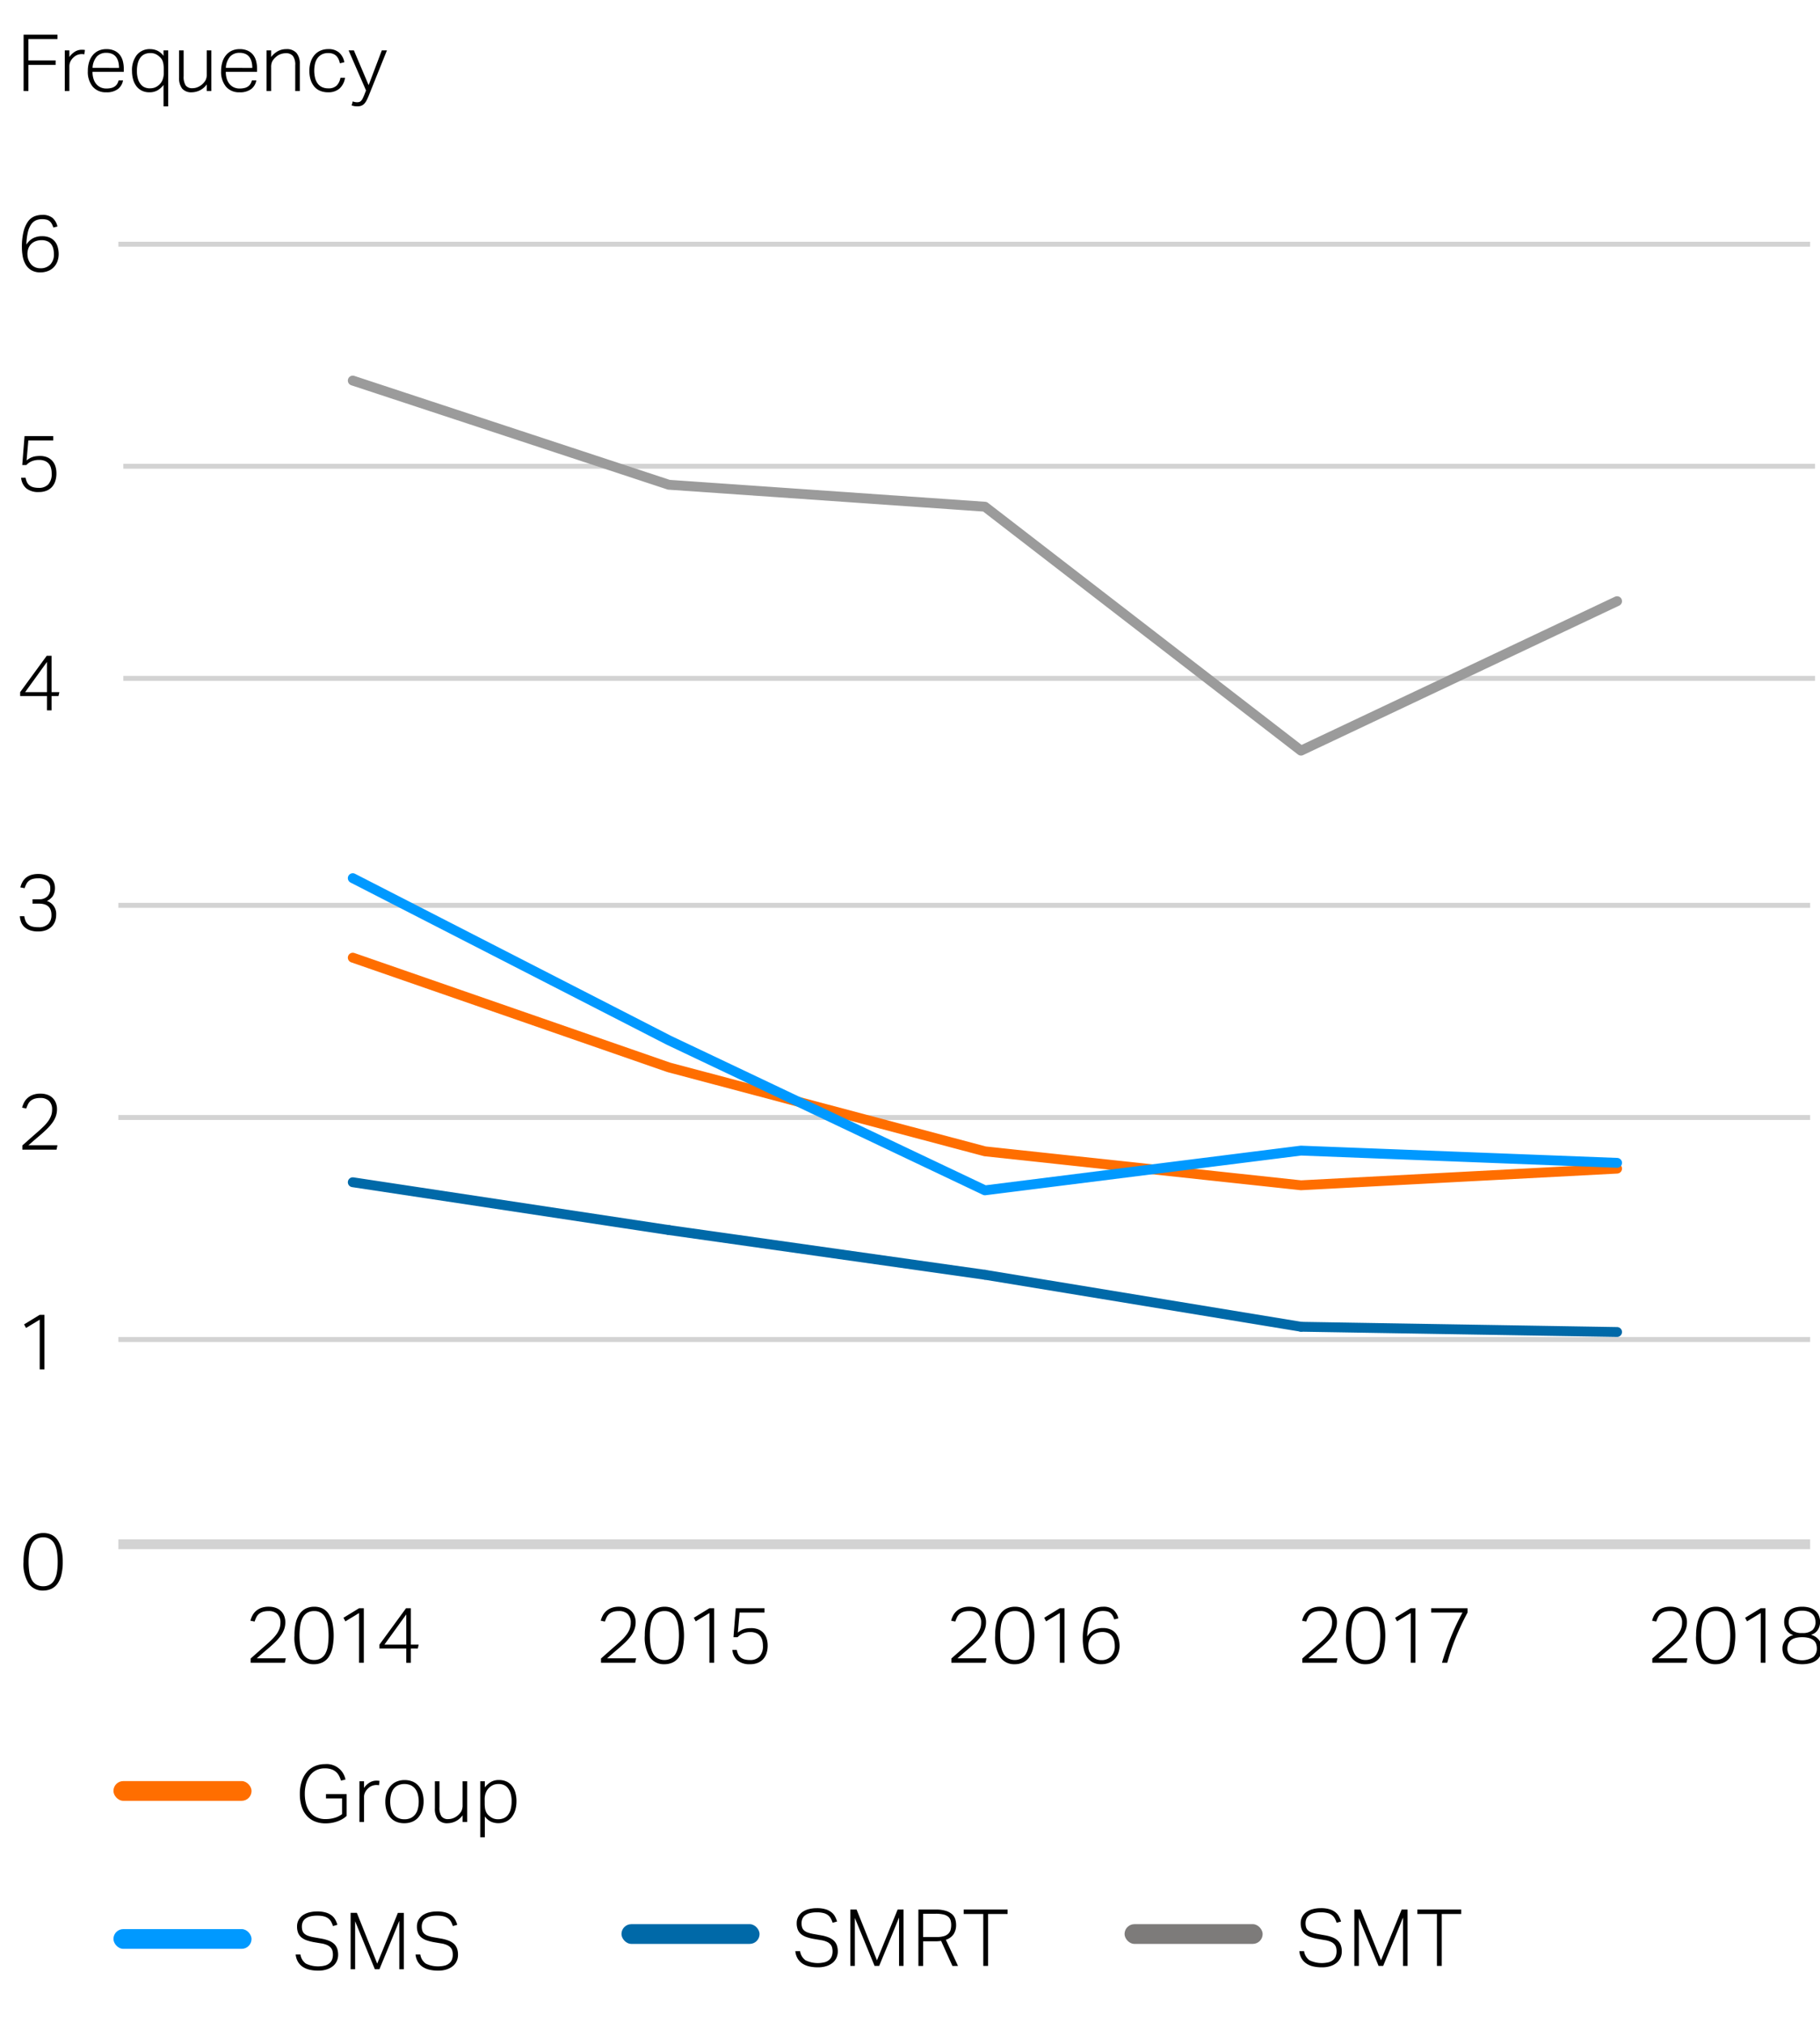 <svg xmlns="http://www.w3.org/2000/svg" width="369" height="410" viewBox="0 0 369 410"><path fill="none" stroke="#d3d3d3" stroke-miterlimit="10" stroke-width="2" d="M24 313h343"/><path fill="none" stroke="#d3d3d3" stroke-miterlimit="10" d="M24 226.5h343M24 271.5h343M24 183.5h343M25 137.5h343M25 94.5h343M24 49.5h343"/><path d="M8.722 322.374a3.421 3.421 0 0 1-2.912-1.4 7.447 7.447 0 0 1-1.04-4.408 10.732 10.732 0 0 1 .28-2.608 5.239 5.239 0 0 1 .808-1.824 3.269 3.269 0 0 1 1.272-1.064 3.9 3.9 0 0 1 1.656-.344 3.834 3.834 0 0 1 1.656.344 3.126 3.126 0 0 1 1.232 1.064 5.415 5.415 0 0 1 .776 1.824 10.966 10.966 0 0 1 .272 2.608 10.86 10.86 0 0 1-.272 2.6 5.212 5.212 0 0 1-.784 1.808 3.169 3.169 0 0 1-1.256 1.056 3.981 3.981 0 0 1-1.688.344zm.032-.864a2.63 2.63 0 0 0 1.376-.336 2.531 2.531 0 0 0 .912-.968 4.76 4.76 0 0 0 .5-1.552 12.933 12.933 0 0 0 .152-2.088 12.823 12.823 0 0 0-.152-2.072 4.867 4.867 0 0 0-.5-1.56 2.42 2.42 0 0 0-2.288-1.328 2.629 2.629 0 0 0-1.384.344 2.56 2.56 0 0 0-.92.984 4.917 4.917 0 0 0-.5 1.56 14.307 14.307 0 0 0 0 4.16 4.808 4.808 0 0 0 .5 1.552 2.52 2.52 0 0 0 .92.968 2.675 2.675 0 0 0 1.384.336zM8.048 267.479l-2.768 1.68-.4-.721 3.168-1.938h.96v11.057h-.96zM4.532 232.166l1.288-1.145q.727-.645 1.464-1.288.816-.7 1.432-1.3a8.729 8.729 0 0 0 1.024-1.153 4.587 4.587 0 0 0 .616-1.128 3.519 3.519 0 0 0 .208-1.224 2.36 2.36 0 0 0-.624-1.792 2.483 2.483 0 0 0-1.776-.592A3.839 3.839 0 0 0 7 222.7a2.32 2.32 0 0 0-.792.424 2.134 2.134 0 0 0-.52.672 6.83 6.83 0 0 0-.36.88l-.848-.176a5.235 5.235 0 0 1 .384-1.008 3.179 3.179 0 0 1 .688-.912 3.436 3.436 0 0 1 1.08-.656 4.314 4.314 0 0 1 1.576-.256 4.081 4.081 0 0 1 1.424.232 2.8 2.8 0 0 1 1.7 1.656 3.4 3.4 0 0 1 .224 1.248 4.307 4.307 0 0 1-.224 1.408 5.162 5.162 0 0 1-.68 1.3 9.689 9.689 0 0 1-1.16 1.337q-.7.687-1.664 1.5-.5.417-1.04.888t-1.024.888h5.888l-.192.9H4.532zM4.928 185.7a3.879 3.879 0 0 0 .256.96 1.912 1.912 0 0 0 .5.7 2.114 2.114 0 0 0 .84.432 4.734 4.734 0 0 0 1.264.144 2.69 2.69 0 0 0 1.992-.656 2.528 2.528 0 0 0 .648-1.856 2.706 2.706 0 0 0-.184-1.056 1.8 1.8 0 0 0-.52-.7 2.088 2.088 0 0 0-.792-.392 3.927 3.927 0 0 0-1-.12h-1.34v-.88h1.344a2.318 2.318 0 0 0 1.648-.568 2.157 2.157 0 0 0 .608-1.656 1.807 1.807 0 0 0-.656-1.528 2.9 2.9 0 0 0-1.808-.5 4.082 4.082 0 0 0-1.1.128 2.156 2.156 0 0 0-.76.376 1.95 1.95 0 0 0-.512.624 5.256 5.256 0 0 0-.36.872l-.864-.16a4.482 4.482 0 0 1 .352-.968 3.047 3.047 0 0 1 .656-.88 3.1 3.1 0 0 1 1.064-.632 4.556 4.556 0 0 1 1.576-.24 4.566 4.566 0 0 1 1.5.224 2.921 2.921 0 0 1 1.048.608 2.457 2.457 0 0 1 .608.888 2.908 2.908 0 0 1 .2 1.08 2.988 2.988 0 0 1-.4 1.632 3.018 3.018 0 0 1-1.232 1.04 2.737 2.737 0 0 1 1.888 2.768 3.887 3.887 0 0 1-.232 1.36 2.93 2.93 0 0 1-.7 1.08 3.244 3.244 0 0 1-1.144.712 4.407 4.407 0 0 1-1.56.256 4.833 4.833 0 0 1-1.8-.288 3.083 3.083 0 0 1-1.128-.736 2.624 2.624 0 0 1-.592-1 4.365 4.365 0 0 1-.208-1.064zM4.084 140.292l5.392-7.375h.976v7.375h1.584l-.176.785h-1.408v2.9h-.928v-2.9h-5.44zm5.44 0v-6.127l-4.432 6.127zM5.184 96.837a3.756 3.756 0 0 0 .3.928 1.767 1.767 0 0 0 .52.632 2.187 2.187 0 0 0 .784.368 4.353 4.353 0 0 0 1.1.12 2.524 2.524 0 0 0 1.9-.712 3.09 3.09 0 0 0 .688-2.215 4.162 4.162 0 0 0-.136-1.081 2.31 2.31 0 0 0-.44-.872 2.058 2.058 0 0 0-.792-.576 3.009 3.009 0 0 0-1.176-.208 3.932 3.932 0 0 0-1.456.248 3.174 3.174 0 0 0-1.136.792h-.828l.464-5.872H10.8v.881H5.744l-.352 4.047a5.751 5.751 0 0 1 .568-.392 3.271 3.271 0 0 1 .592-.279 3.56 3.56 0 0 1 .68-.168 5.592 5.592 0 0 1 .848-.057 3.774 3.774 0 0 1 1.528.28 2.867 2.867 0 0 1 1.04.76 3.079 3.079 0 0 1 .6 1.112 4.632 4.632 0 0 1 .192 1.352 4.982 4.982 0 0 1-.248 1.64 3.2 3.2 0 0 1-.712 1.192 3.023 3.023 0 0 1-1.12.728 4.147 4.147 0 0 1-1.472.248 3.872 3.872 0 0 1-2.552-.744 3.136 3.136 0 0 1-1.048-2.152zM10.82 46.118a4.5 4.5 0 0 0-.344-.784 1.811 1.811 0 0 0-.448-.528 1.607 1.607 0 0 0-.632-.3 3.86 3.86 0 0 0-.88-.088 3.1 3.1 0 0 0-1.208.232 2.343 2.343 0 0 0-.976.816 4.689 4.689 0 0 0-.68 1.584 12.029 12.029 0 0 0-.3 2.536 3.531 3.531 0 0 1 1.344-1.3 3.934 3.934 0 0 1 1.84-.408 3.782 3.782 0 0 1 1.576.3 2.724 2.724 0 0 1 1.04.8 3.216 3.216 0 0 1 .568 1.16 5.2 5.2 0 0 1 .176 1.36 4.162 4.162 0 0 1-.264 1.5 3.374 3.374 0 0 1-.744 1.176 3.316 3.316 0 0 1-1.168.76 4.1 4.1 0 0 1-1.52.272 3.494 3.494 0 0 1-1.88-.456 3.341 3.341 0 0 1-1.144-1.184 5.037 5.037 0 0 1-.576-1.632 10.372 10.372 0 0 1-.16-1.8 12.628 12.628 0 0 1 .352-3.264 5.843 5.843 0 0 1 .92-2.016 3.009 3.009 0 0 1 1.3-1.016 4.192 4.192 0 0 1 1.5-.28 3.183 3.183 0 0 1 2.16.624 3.278 3.278 0 0 1 .976 1.728zm-2.64 8.256a2.654 2.654 0 0 0 2.024-.768 2.9 2.9 0 0 0 .728-2.08 4.539 4.539 0 0 0-.128-1.1 2.541 2.541 0 0 0-.416-.912 1.944 1.944 0 0 0-.776-.616 2.9 2.9 0 0 0-1.212-.22 3.429 3.429 0 0 0-1.088.176 2.557 2.557 0 0 0-.928.544 2.515 2.515 0 0 0-.624.936 3.252 3.252 0 0 0-.191 1.336 3.016 3.016 0 0 0 .2.992 3.053 3.053 0 0 0 .5.864 2.375 2.375 0 0 0 .8.616 2.5 2.5 0 0 0 1.111.232z"/><path fill="none" stroke="#ff6e00" stroke-linecap="round" stroke-miterlimit="10" stroke-width="2" d="M135.607 216.342l-64.084-22.237M199.691 233.356l-64.084-17.014M263.775 240.238l-64.084-6.88M327.859 236.866l-64.083 3.372"/><path fill="none" stroke="#9b9b9b" stroke-linecap="round" stroke-miterlimit="10" stroke-width="2" d="M135.607 98.254L71.523 77.137M199.691 102.702l-64.084-4.448M263.775 152.145l-64.084-49.443M327.859 121.847l-64.083 30.298"/><path fill="#7d7b7a" d="M135.607 249.314l-64.084-9.69"/><path fill="none" stroke="#0069a8" stroke-linecap="round" stroke-miterlimit="10" stroke-width="2" d="M135.607 249.314l-64.084-9.69"/><path fill="#7d7b7a" d="M199.691 258.377l-64.084-9.062"/><path fill="none" stroke="#0069a8" stroke-linecap="round" stroke-miterlimit="10" stroke-width="2" d="M199.691 258.377l-64.084-9.062"/><path fill="#7d7b7a" d="M263.775 268.914l-64.084-10.537"/><path fill="none" stroke="#0069a8" stroke-linecap="round" stroke-miterlimit="10" stroke-width="2" d="M263.775 268.914l-64.084-10.537"/><path d="M50.82 336.16l1.287-1.144q.729-.649 1.465-1.288.814-.705 1.431-1.3a8.814 8.814 0 0 0 1.025-1.153 4.621 4.621 0 0 0 .616-1.128 3.543 3.543 0 0 0 .208-1.224 2.36 2.36 0 0 0-.624-1.792 2.486 2.486 0 0 0-1.777-.592 3.828 3.828 0 0 0-1.159.152 2.286 2.286 0 0 0-.792.425 2.1 2.1 0 0 0-.521.672 6.814 6.814 0 0 0-.36.879l-.848-.175a5.16 5.16 0 0 1 .385-1.009 3.143 3.143 0 0 1 .688-.912 3.424 3.424 0 0 1 1.08-.656 4.308 4.308 0 0 1 1.576-.255 4.062 4.062 0 0 1 1.424.232 2.8 2.8 0 0 1 1.7 1.655 3.408 3.408 0 0 1 .225 1.248 4.317 4.317 0 0 1-.225 1.409 5.157 5.157 0 0 1-.68 1.3 9.746 9.746 0 0 1-1.159 1.337q-.7.687-1.665 1.5-.5.416-1.04.887l-1.023.888h5.887l-.191.9H50.82zM63.652 337.312a3.419 3.419 0 0 1-2.912-1.4 7.443 7.443 0 0 1-1.04-4.412 10.724 10.724 0 0 1 .28-2.607 5.245 5.245 0 0 1 .809-1.825 3.264 3.264 0 0 1 1.272-1.064 3.9 3.9 0 0 1 1.656-.343 3.84 3.84 0 0 1 1.656.343 3.134 3.134 0 0 1 1.232 1.064 5.441 5.441 0 0 1 .775 1.825 12.556 12.556 0 0 1 0 5.208 5.221 5.221 0 0 1-.784 1.808 3.179 3.179 0 0 1-1.255 1.055 3.969 3.969 0 0 1-1.689.348zm.032-.865a2.632 2.632 0 0 0 1.376-.336 2.533 2.533 0 0 0 .911-.967 4.8 4.8 0 0 0 .5-1.553 14.394 14.394 0 0 0 0-4.159 4.875 4.875 0 0 0-.5-1.56 2.415 2.415 0 0 0-2.287-1.329 2.624 2.624 0 0 0-1.384.344 2.572 2.572 0 0 0-.921.985 4.9 4.9 0 0 0-.5 1.56 14.3 14.3 0 0 0 0 4.159 4.822 4.822 0 0 0 .5 1.553 2.519 2.519 0 0 0 .921.967 2.67 2.67 0 0 0 1.384.336zM72.8 326.943l-2.768 1.681-.4-.721 3.168-1.936h.96v11.056h-.96zM76.931 333.343l5.392-7.376h.977v7.376h1.584l-.176.784H83.3v2.9h-.928v-2.9h-5.44zm5.44 0v-6.128l-4.432 6.128zM121.849 336.16l1.288-1.144q.727-.649 1.464-1.288.816-.705 1.432-1.3a8.875 8.875 0 0 0 1.024-1.153 4.621 4.621 0 0 0 .616-1.128 3.543 3.543 0 0 0 .208-1.224 2.36 2.36 0 0 0-.624-1.792 2.483 2.483 0 0 0-1.776-.592 3.83 3.83 0 0 0-1.16.152 2.286 2.286 0 0 0-.792.425 2.084 2.084 0 0 0-.52.672 6.541 6.541 0 0 0-.36.879l-.848-.175a5.091 5.091 0 0 1 .384-1.009 3.161 3.161 0 0 1 .688-.912 3.436 3.436 0 0 1 1.08-.656 4.312 4.312 0 0 1 1.576-.255 4.062 4.062 0 0 1 1.424.232 2.8 2.8 0 0 1 1.7 1.655 3.428 3.428 0 0 1 .224 1.248 4.344 4.344 0 0 1-.224 1.409 5.189 5.189 0 0 1-.68 1.3 9.758 9.758 0 0 1-1.16 1.337q-.7.687-1.664 1.5-.5.416-1.04.887l-1.024.888h5.888l-.192.9h-6.928zM134.681 337.312a3.419 3.419 0 0 1-2.912-1.4 7.444 7.444 0 0 1-1.04-4.409 10.674 10.674 0 0 1 .28-2.607 5.226 5.226 0 0 1 .808-1.825 3.278 3.278 0 0 1 1.272-1.064 3.9 3.9 0 0 1 1.656-.343 3.84 3.84 0 0 1 1.656.343 3.134 3.134 0 0 1 1.232 1.064 5.441 5.441 0 0 1 .776 1.825 12.6 12.6 0 0 1 0 5.208 5.259 5.259 0 0 1-.784 1.808 3.181 3.181 0 0 1-1.256 1.055 3.969 3.969 0 0 1-1.688.345zm.032-.865a2.632 2.632 0 0 0 1.376-.336 2.543 2.543 0 0 0 .912-.967 4.822 4.822 0 0 0 .5-1.553 14.3 14.3 0 0 0 0-4.159 4.9 4.9 0 0 0-.5-1.56 2.418 2.418 0 0 0-2.288-1.329 2.626 2.626 0 0 0-1.384.344 2.562 2.562 0 0 0-.92.985 4.85 4.85 0 0 0-.5 1.56 14.3 14.3 0 0 0 0 4.159 4.774 4.774 0 0 0 .5 1.553 2.509 2.509 0 0 0 .92.967 2.672 2.672 0 0 0 1.384.336zM143.833 326.943l-2.769 1.681-.4-.721 3.168-1.936h.959v11.056h-.959zM149.385 334.416a3.805 3.805 0 0 0 .3.927 1.791 1.791 0 0 0 .52.633 2.208 2.208 0 0 0 .785.367 4.353 4.353 0 0 0 1.1.12 2.524 2.524 0 0 0 1.9-.712 3.09 3.09 0 0 0 .688-2.215 4.155 4.155 0 0 0-.136-1.08 2.294 2.294 0 0 0-.441-.873 2.043 2.043 0 0 0-.792-.576 3 3 0 0 0-1.176-.208 3.927 3.927 0 0 0-1.455.248 3.174 3.174 0 0 0-1.136.792h-.832l.464-5.872H155v.881h-5.055l-.352 4.048a5.6 5.6 0 0 1 .568-.393 3.364 3.364 0 0 1 .591-.279 3.571 3.571 0 0 1 .681-.168 5.593 5.593 0 0 1 .848-.056 3.775 3.775 0 0 1 1.528.279 2.858 2.858 0 0 1 1.04.761 3.049 3.049 0 0 1 .6 1.111 4.6 4.6 0 0 1 .193 1.352 4.993 4.993 0 0 1-.248 1.641 3.208 3.208 0 0 1-.712 1.191 3.023 3.023 0 0 1-1.12.728 4.125 4.125 0 0 1-1.472.249 3.872 3.872 0 0 1-2.552-.745 3.136 3.136 0 0 1-1.048-2.151zM192.886 336.16l1.288-1.144q.727-.649 1.464-1.288.816-.705 1.432-1.3a8.875 8.875 0 0 0 1.024-1.153 4.621 4.621 0 0 0 .616-1.128 3.543 3.543 0 0 0 .208-1.224 2.36 2.36 0 0 0-.624-1.792 2.483 2.483 0 0 0-1.776-.592 3.83 3.83 0 0 0-1.16.152 2.286 2.286 0 0 0-.792.425 2.084 2.084 0 0 0-.52.672 6.541 6.541 0 0 0-.36.879l-.848-.175a5.091 5.091 0 0 1 .384-1.009 3.161 3.161 0 0 1 .688-.912 3.436 3.436 0 0 1 1.08-.656 4.312 4.312 0 0 1 1.576-.255 4.062 4.062 0 0 1 1.424.232 2.8 2.8 0 0 1 1.7 1.655 3.428 3.428 0 0 1 .224 1.248 4.344 4.344 0 0 1-.224 1.409 5.189 5.189 0 0 1-.68 1.3 9.758 9.758 0 0 1-1.16 1.337q-.7.687-1.664 1.5-.5.416-1.04.887l-1.024.888h5.888l-.192.9h-6.928zM205.718 337.312a3.419 3.419 0 0 1-2.912-1.4 7.444 7.444 0 0 1-1.04-4.409 10.674 10.674 0 0 1 .28-2.607 5.226 5.226 0 0 1 .808-1.825 3.278 3.278 0 0 1 1.272-1.064 3.9 3.9 0 0 1 1.656-.343 3.84 3.84 0 0 1 1.656.343 3.134 3.134 0 0 1 1.232 1.064 5.441 5.441 0 0 1 .776 1.825 12.6 12.6 0 0 1 0 5.208 5.259 5.259 0 0 1-.784 1.808 3.181 3.181 0 0 1-1.256 1.055 3.969 3.969 0 0 1-1.688.345zm.032-.865a2.632 2.632 0 0 0 1.376-.336 2.543 2.543 0 0 0 .912-.967 4.822 4.822 0 0 0 .5-1.553 14.3 14.3 0 0 0 0-4.159 4.9 4.9 0 0 0-.5-1.56 2.418 2.418 0 0 0-2.288-1.329 2.626 2.626 0 0 0-1.384.344 2.562 2.562 0 0 0-.92.985 4.85 4.85 0 0 0-.5 1.56 14.3 14.3 0 0 0 0 4.159 4.774 4.774 0 0 0 .5 1.553 2.509 2.509 0 0 0 .92.967 2.672 2.672 0 0 0 1.384.336zM214.87 326.943l-2.768 1.681-.4-.721 3.168-1.936h.96v11.056h-.96zM225.91 328.224a4.67 4.67 0 0 0-.344-.785 1.808 1.808 0 0 0-.448-.527 1.615 1.615 0 0 0-.632-.3 3.872 3.872 0 0 0-.88-.088 3.1 3.1 0 0 0-1.208.232 2.337 2.337 0 0 0-.976.816 4.656 4.656 0 0 0-.68 1.585 11.944 11.944 0 0 0-.3 2.535 3.514 3.514 0 0 1 1.344-1.3 3.932 3.932 0 0 1 1.84-.409 3.786 3.786 0 0 1 1.576.3 2.734 2.734 0 0 1 1.04.8 3.244 3.244 0 0 1 .568 1.159 5.247 5.247 0 0 1 .176 1.361 4.166 4.166 0 0 1-.264 1.5 3.379 3.379 0 0 1-.744 1.175 3.341 3.341 0 0 1-1.168.761 4.111 4.111 0 0 1-1.52.272 3.483 3.483 0 0 1-1.88-.457 3.316 3.316 0 0 1-1.144-1.184 4.993 4.993 0 0 1-.576-1.631 10.287 10.287 0 0 1-.16-1.8 12.57 12.57 0 0 1 .352-3.263 5.8 5.8 0 0 1 .92-2.017 3.005 3.005 0 0 1 1.3-1.016 4.208 4.208 0 0 1 1.5-.279 3.187 3.187 0 0 1 2.16.624 3.288 3.288 0 0 1 .976 1.728zm-2.64 8.255a2.652 2.652 0 0 0 2.024-.768 2.9 2.9 0 0 0 .728-2.08 4.582 4.582 0 0 0-.128-1.095 2.558 2.558 0 0 0-.416-.912 1.953 1.953 0 0 0-.776-.617 2.9 2.9 0 0 0-1.208-.224 3.425 3.425 0 0 0-1.088.176 2.549 2.549 0 0 0-.928.544 2.491 2.491 0 0 0-.624.936 3.237 3.237 0 0 0-.192 1.336 3.064 3.064 0 0 0 .7 1.856 2.368 2.368 0 0 0 .8.617 2.516 2.516 0 0 0 1.108.231z"/><g><path d="M264.035 336.16l1.288-1.144q.728-.649 1.464-1.288.816-.705 1.432-1.3a8.8 8.8 0 0 0 1.024-1.153 4.621 4.621 0 0 0 .616-1.128 3.519 3.519 0 0 0 .208-1.224 2.36 2.36 0 0 0-.624-1.792 2.483 2.483 0 0 0-1.776-.592 3.835 3.835 0 0 0-1.16.152 2.286 2.286 0 0 0-.792.425 2.084 2.084 0 0 0-.52.672 6.814 6.814 0 0 0-.36.879l-.848-.175a5.091 5.091 0 0 1 .384-1.009 3.179 3.179 0 0 1 .688-.912 3.436 3.436 0 0 1 1.08-.656 4.312 4.312 0 0 1 1.576-.255 4.062 4.062 0 0 1 1.424.232 2.8 2.8 0 0 1 1.7 1.655 3.428 3.428 0 0 1 .224 1.248 4.344 4.344 0 0 1-.224 1.409 5.157 5.157 0 0 1-.68 1.3 9.758 9.758 0 0 1-1.16 1.337q-.7.687-1.664 1.5-.5.416-1.04.887l-1.024.888h5.888l-.192.9h-6.928zM276.867 337.312a3.419 3.419 0 0 1-2.912-1.4 7.444 7.444 0 0 1-1.04-4.409 10.674 10.674 0 0 1 .28-2.607 5.245 5.245 0 0 1 .808-1.825 3.278 3.278 0 0 1 1.272-1.064 3.9 3.9 0 0 1 1.656-.343 3.834 3.834 0 0 1 1.656.343 3.134 3.134 0 0 1 1.232 1.064 5.421 5.421 0 0 1 .776 1.825 12.6 12.6 0 0 1 0 5.208 5.24 5.24 0 0 1-.784 1.808 3.181 3.181 0 0 1-1.256 1.055 3.969 3.969 0 0 1-1.688.345zm.032-.865a2.63 2.63 0 0 0 1.376-.336 2.543 2.543 0 0 0 .912-.967 4.774 4.774 0 0 0 .5-1.553 14.3 14.3 0 0 0 0-4.159 4.85 4.85 0 0 0-.5-1.56 2.418 2.418 0 0 0-2.288-1.329 2.629 2.629 0 0 0-1.384.344 2.57 2.57 0 0 0-.92.985 4.85 4.85 0 0 0-.5 1.56 14.3 14.3 0 0 0 0 4.159 4.774 4.774 0 0 0 .5 1.553 2.517 2.517 0 0 0 .92.967 2.675 2.675 0 0 0 1.385.336zM286.019 326.943l-2.768 1.681-.4-.721 3.168-1.936h.96v11.056h-.96zM292.355 337.023q.783-2.655 1.8-5.184a47 47 0 0 1 2.36-4.991h-6.352v-.881h7.376v.881a53.836 53.836 0 0 0-2.352 4.975 43.129 43.129 0 0 0-1.76 5.2z"/></g><g><path d="M335 336.16q.561-.5 1.288-1.144t1.464-1.288q.816-.705 1.432-1.3a8.729 8.729 0 0 0 1.024-1.153 4.587 4.587 0 0 0 .616-1.128 3.519 3.519 0 0 0 .208-1.224 2.36 2.36 0 0 0-.624-1.792 2.483 2.483 0 0 0-1.776-.592 3.839 3.839 0 0 0-1.16.152 2.3 2.3 0 0 0-.792.425 2.112 2.112 0 0 0-.52.672 6.814 6.814 0 0 0-.36.879l-.848-.175a5.218 5.218 0 0 1 .384-1.009 3.179 3.179 0 0 1 .688-.912 3.436 3.436 0 0 1 1.08-.656 4.315 4.315 0 0 1 1.576-.255 4.058 4.058 0 0 1 1.424.232 2.8 2.8 0 0 1 1.7 1.655 3.407 3.407 0 0 1 .224 1.248 4.317 4.317 0 0 1-.224 1.409 5.157 5.157 0 0 1-.68 1.3 9.689 9.689 0 0 1-1.16 1.337q-.7.687-1.664 1.5-.495.416-1.04.887t-1.024.888h5.888l-.192.9H335zM347.833 337.312a3.421 3.421 0 0 1-2.913-1.4 7.451 7.451 0 0 1-1.04-4.409 10.724 10.724 0 0 1 .28-2.607 5.227 5.227 0 0 1 .809-1.825 3.268 3.268 0 0 1 1.271-1.064 3.9 3.9 0 0 1 1.656-.343 3.834 3.834 0 0 1 1.656.343 3.127 3.127 0 0 1 1.232 1.064 5.421 5.421 0 0 1 .776 1.825 12.556 12.556 0 0 1 0 5.208 5.221 5.221 0 0 1-.784 1.808 3.179 3.179 0 0 1-1.255 1.055 3.972 3.972 0 0 1-1.688.345zm.032-.865a2.629 2.629 0 0 0 1.375-.336 2.528 2.528 0 0 0 .912-.967 4.774 4.774 0 0 0 .5-1.553 14.3 14.3 0 0 0 0-4.159 4.85 4.85 0 0 0-.5-1.56 2.418 2.418 0 0 0-2.287-1.329 2.63 2.63 0 0 0-1.385.344 2.577 2.577 0 0 0-.92.985 4.9 4.9 0 0 0-.5 1.56 14.3 14.3 0 0 0 0 4.159 4.822 4.822 0 0 0 .5 1.553 2.524 2.524 0 0 0 .92.967 2.676 2.676 0 0 0 1.385.336zM356.984 326.943l-2.768 1.681-.4-.721 3.168-1.936h.96v11.056h-.96zM363.592 331.407a2.364 2.364 0 0 1-.68-.312 2.461 2.461 0 0 1-.592-.552 2.764 2.764 0 0 1-.424-.784 3.02 3.02 0 0 1-.16-1.024 3.374 3.374 0 0 1 .216-1.208 2.556 2.556 0 0 1 .656-.976 3.163 3.163 0 0 1 1.128-.648 5.052 5.052 0 0 1 1.648-.239 5 5 0 0 1 1.632.239 3.163 3.163 0 0 1 1.128.648 2.556 2.556 0 0 1 .656.976 3.374 3.374 0 0 1 .216 1.208 2.952 2.952 0 0 1-.16 1.016 2.785 2.785 0 0 1-.416.769 2.139 2.139 0 0 1-.592.527 2.815 2.815 0 0 1-.672.3 3.5 3.5 0 0 1 .68.272 2.83 2.83 0 0 1 .712.529 2.984 2.984 0 0 1 .568.815 2.624 2.624 0 0 1 .232 1.152 3.318 3.318 0 0 1-.248 1.305 2.688 2.688 0 0 1-.744 1.007 3.473 3.473 0 0 1-1.248.657 6.671 6.671 0 0 1-3.488 0 3.555 3.555 0 0 1-1.256-.657 2.656 2.656 0 0 1-.752-1.007 3.318 3.318 0 0 1-.248-1.305 2.506 2.506 0 0 1 .24-1.135 2.971 2.971 0 0 1 .576-.809 2.728 2.728 0 0 1 .72-.512 3.274 3.274 0 0 1 .672-.252zm-1.2 2.72a2.245 2.245 0 0 0 .712 1.721 4.224 4.224 0 0 0 4.544 0 2.245 2.245 0 0 0 .712-1.721 2.768 2.768 0 0 0-.152-.936 1.659 1.659 0 0 0-.5-.719 2.531 2.531 0 0 0-.92-.465 5.045 5.045 0 0 0-1.4-.168 5.112 5.112 0 0 0-1.416.168 2.523 2.523 0 0 0-.92.465 1.651 1.651 0 0 0-.5.719 2.768 2.768 0 0 0-.16.936zm.272-5.392a2.111 2.111 0 0 0 .656 1.688 3.105 3.105 0 0 0 2.064.568 3.072 3.072 0 0 0 2.056-.568 2.124 2.124 0 0 0 .648-1.688 2.486 2.486 0 0 0-.152-.872 1.9 1.9 0 0 0-.48-.719 2.367 2.367 0 0 0-.84-.5 3.671 3.671 0 0 0-1.232-.184 3.741 3.741 0 0 0-1.24.184 2.353 2.353 0 0 0-.848.5 1.888 1.888 0 0 0-.48.719 2.486 2.486 0 0 0-.152.872z"/></g><path d="M327.861 269.977l-64.084-1.062z" fill="#7d7b7a"/><path fill="none" stroke="#0069a8" stroke-linecap="round" stroke-miterlimit="10" stroke-width="2" d="M327.859 269.977l-64.083-1.062"/><path fill="none" stroke="#09f" stroke-linecap="round" stroke-miterlimit="10" stroke-width="2" d="M135.607 210.847L71.523 177.99M199.691 241.264l-64.084-30.416M263.775 233.211l-64.084 8.054M327.859 235.692l-64.083-2.48"/><g><rect x="23" y="361" width="28" height="4" rx="2" ry="2" fill="#ff6e00"/><rect x="126" y="390" width="28" height="4" rx="2" ry="2" fill="#0069a8"/><rect x="23" y="391" width="28" height="4" rx="2" ry="2" fill="#09f"/><rect x="228" y="390" width="28" height="4" rx="2" ry="2" fill="#7d7b7a"/><path d="M4.785 7.027h6.864v.88H5.761v4.336h5.52v.912h-5.52v5.3h-.976zM13.137 10.211h.928v1.344a3.793 3.793 0 0 1 1.135-1.088 2.6 2.6 0 0 1 1.36-.384c.117 0 .227 0 .328.008a2.808 2.808 0 0 1 .328.04l-.112.88a3.232 3.232 0 0 0-.528-.048 2.555 2.555 0 0 0-.848.152 2.287 2.287 0 0 0-.816.52 2.669 2.669 0 0 0-.608.776 2.289 2.289 0 0 0-.24 1.08v4.96h-.928zM24.945 16.291a2.8 2.8 0 0 1-1.024 1.744 3.683 3.683 0 0 1-2.368.672 3.443 3.443 0 0 1-2.76-1.144 4.664 4.664 0 0 1-.984-3.144 6.01 6.01 0 0 1 .28-1.92 4.017 4.017 0 0 1 .784-1.4 3.286 3.286 0 0 1 1.184-.856 3.8 3.8 0 0 1 1.5-.288 3.857 3.857 0 0 1 1.632.312 2.965 2.965 0 0 1 1.1.848 3.421 3.421 0 0 1 .616 1.272 6.262 6.262 0 0 1 .192 1.584v.592h-6.344a4.791 4.791 0 0 0 .176 1.32 3.135 3.135 0 0 0 .528 1.072 2.521 2.521 0 0 0 .88.72 2.683 2.683 0 0 0 1.216.264 4 4 0 0 0 1.056-.12 2.044 2.044 0 0 0 .72-.344 1.741 1.741 0 0 0 .456-.52 2.724 2.724 0 0 0 .264-.664zm-.816-2.528a4.947 4.947 0 0 0-.144-1.232 2.741 2.741 0 0 0-.448-.968 2.011 2.011 0 0 0-.8-.632 2.869 2.869 0 0 0-1.184-.224 2.536 2.536 0 0 0-1.92.752 3.751 3.751 0 0 0-.864 2.3zM33.153 17.219a4.212 4.212 0 0 1-1.208 1.088 3.214 3.214 0 0 1-1.656.4 3.318 3.318 0 0 1-1.576-.352 3.167 3.167 0 0 1-1.1-.944 4.069 4.069 0 0 1-.64-1.368 6.227 6.227 0 0 1-.208-1.624 4.978 4.978 0 0 1 .984-3.288 3.346 3.346 0 0 1 2.712-1.176 3.618 3.618 0 0 1 1.376.288 3.232 3.232 0 0 1 1.312 1.088v-1.12h.951v11.344h-.944zM33.2 14a6.431 6.431 0 0 0-.064-.968 3.245 3.245 0 0 0-.192-.72 1.883 1.883 0 0 0-.344-.552 3.928 3.928 0 0 0-.5-.464 2.773 2.773 0 0 0-.76-.416 2.66 2.66 0 0 0-.856-.128 2.89 2.89 0 0 0-1.088.2 2.154 2.154 0 0 0-.856.632 3.151 3.151 0 0 0-.568 1.12 5.861 5.861 0 0 0-.208 1.68 5.273 5.273 0 0 0 .232 1.688 3.072 3.072 0 0 0 .6 1.088 2.072 2.072 0 0 0 .824.576 2.645 2.645 0 0 0 .92.168 3.223 3.223 0 0 0 .888-.112 2.575 2.575 0 0 0 .808-.416 2.781 2.781 0 0 0 .864-1.056 3.719 3.719 0 0 0 .3-1.6zM36.305 10.211h.928v5.232a3.268 3.268 0 0 0 .408 1.864 1.606 1.606 0 0 0 1.4.568 2.735 2.735 0 0 0 .992-.192 3.324 3.324 0 0 0 1.648-1.432 2.54 2.54 0 0 0 .24-1.208v-4.832h.928v8.24h-.928v-1.344a3.787 3.787 0 0 1-2.992 1.6 2.421 2.421 0 0 1-2.016-.768 3.542 3.542 0 0 1-.608-2.24zM51.969 16.291a2.807 2.807 0 0 1-1.024 1.744 3.683 3.683 0 0 1-2.368.672 3.443 3.443 0 0 1-2.76-1.144 4.664 4.664 0 0 1-.984-3.144 6.01 6.01 0 0 1 .28-1.92 4 4 0 0 1 .784-1.4 3.277 3.277 0 0 1 1.184-.856 3.8 3.8 0 0 1 1.5-.288 3.857 3.857 0 0 1 1.632.312 2.965 2.965 0 0 1 1.1.848 3.421 3.421 0 0 1 .616 1.272 6.262 6.262 0 0 1 .192 1.584v.592h-6.344a4.754 4.754 0 0 0 .176 1.32 3.135 3.135 0 0 0 .528 1.072 2.512 2.512 0 0 0 .88.72 2.683 2.683 0 0 0 1.216.264 4 4 0 0 0 1.056-.12 2.044 2.044 0 0 0 .72-.344 1.741 1.741 0 0 0 .456-.52 2.724 2.724 0 0 0 .264-.664zm-.816-2.528a4.947 4.947 0 0 0-.144-1.232 2.759 2.759 0 0 0-.448-.968 2.018 2.018 0 0 0-.8-.632 2.869 2.869 0 0 0-1.184-.224 2.536 2.536 0 0 0-1.92.752 3.751 3.751 0 0 0-.864 2.3zM54.049 10.211h.928v1.344a4.305 4.305 0 0 1 1.432-1.224 3.62 3.62 0 0 1 1.624-.376 2.6 2.6 0 0 1 2.08.784 3.318 3.318 0 0 1 .672 2.224v5.488h-.928v-5.232a2.961 2.961 0 0 0-.464-1.864 1.794 1.794 0 0 0-1.472-.568 3.148 3.148 0 0 0-1.016.184 2.716 2.716 0 0 0-.968.584 3.17 3.17 0 0 0-.72.856 2.542 2.542 0 0 0-.24 1.208v4.832h-.928zM69.953 15.763a3.635 3.635 0 0 1-1.1 2.168 3.387 3.387 0 0 1-2.352.776 4.1 4.1 0 0 1-1.6-.3 3.086 3.086 0 0 1-1.184-.864 3.948 3.948 0 0 1-.736-1.368 5.91 5.91 0 0 1-.256-1.808 5.728 5.728 0 0 1 .272-1.824 4.073 4.073 0 0 1 .768-1.392 3.333 3.333 0 0 1 1.208-.888 3.963 3.963 0 0 1 1.608-.312 3.21 3.21 0 0 1 2.168.7 3.382 3.382 0 0 1 1.064 1.96l-.9.224a4.037 4.037 0 0 0-.272-.835 2.26 2.26 0 0 0-.448-.656 1.972 1.972 0 0 0-.68-.432 2.663 2.663 0 0 0-.968-.16 2.77 2.77 0 0 0-1.28.272 2.524 2.524 0 0 0-.88.744 3.075 3.075 0 0 0-.512 1.128 6.417 6.417 0 0 0 0 2.848 3.321 3.321 0 0 0 .5 1.136 2.329 2.329 0 0 0 .872.752 2.806 2.806 0 0 0 1.288.272 2.311 2.311 0 0 0 1.752-.584 3.075 3.075 0 0 0 .744-1.56zM71.521 20.547a2.33 2.33 0 0 0 .407.128 2.107 2.107 0 0 0 .457.048 1.536 1.536 0 0 0 .48-.064.858.858 0 0 0 .351-.233 1.852 1.852 0 0 0 .3-.433q.136-.265.312-.682l.384-.98-3.536-8.12h1.072l2.992 7.048 2.672-7.048h1.04L74.7 19.539c-.128.31-.258.589-.392.84a2.944 2.944 0 0 1-.447.64 1.638 1.638 0 0 1-.584.4 2.128 2.128 0 0 1-.8.136 3.91 3.91 0 0 1-.615-.04 3.389 3.389 0 0 1-.569-.152z"/><g><path d="M66.091 363.635h4.192v4.416a4.434 4.434 0 0 1-.936.688 6.319 6.319 0 0 1-1.072.472 6.917 6.917 0 0 1-1.128.272 7.367 7.367 0 0 1-1.12.088 5.782 5.782 0 0 1-2.184-.392 4.383 4.383 0 0 1-1.648-1.152 5.14 5.14 0 0 1-1.04-1.872 8.281 8.281 0 0 1-.36-2.552 7.919 7.919 0 0 1 .392-2.6 5.5 5.5 0 0 1 1.072-1.888 4.485 4.485 0 0 1 1.608-1.152 5.092 5.092 0 0 1 2-.392 3.86 3.86 0 0 1 4.176 3.12l-.912.208a5.154 5.154 0 0 0-.408-1 2.745 2.745 0 0 0-.632-.784 2.781 2.781 0 0 0-.928-.512 4.049 4.049 0 0 0-1.3-.184 3.836 3.836 0 0 0-1.752.384 3.577 3.577 0 0 0-1.272 1.072 4.939 4.939 0 0 0-.776 1.632 7.651 7.651 0 0 0-.264 2.064 7.828 7.828 0 0 0 .256 2.072 4.65 4.65 0 0 0 .784 1.624 3.559 3.559 0 0 0 1.32 1.064 4.3 4.3 0 0 0 1.864.376 6.463 6.463 0 0 0 1.784-.248 4.577 4.577 0 0 0 1.544-.76v-3.184h-3.26zM72.875 361.043h.925v1.344a3.781 3.781 0 0 1 1.136-1.088 2.6 2.6 0 0 1 1.36-.384c.117 0 .227 0 .328.008a2.808 2.808 0 0 1 .328.04l-.112.88a3.232 3.232 0 0 0-.528-.048 2.555 2.555 0 0 0-.848.152 2.287 2.287 0 0 0-.816.52 2.669 2.669 0 0 0-.608.776 2.289 2.289 0 0 0-.24 1.08v4.96h-.928zM81.963 369.539a4.093 4.093 0 0 1-1.624-.3 3.213 3.213 0 0 1-1.2-.872 3.967 3.967 0 0 1-.752-1.367 5.7 5.7 0 0 1-.264-1.792 5.587 5.587 0 0 1 .28-1.824 4.119 4.119 0 0 1 .784-1.392 3.4 3.4 0 0 1 1.224-.888 4.023 4.023 0 0 1 1.616-.312 4.13 4.13 0 0 1 1.616.3 3.29 3.29 0 0 1 1.216.872 3.934 3.934 0 0 1 .76 1.368 5.65 5.65 0 0 1 .264 1.776 5.756 5.756 0 0 1-.272 1.824 4.106 4.106 0 0 1-.776 1.4 3.338 3.338 0 0 1-1.232.9 4.127 4.127 0 0 1-1.64.307zm.032-.8a2.872 2.872 0 0 0 1.328-.28 2.532 2.532 0 0 0 .9-.76 3.169 3.169 0 0 0 .512-1.136 5.982 5.982 0 0 0 .16-1.424 5.746 5.746 0 0 0-.16-1.384 3.169 3.169 0 0 0-.512-1.128 2.532 2.532 0 0 0-.9-.76 3.27 3.27 0 0 0-2.648 0 2.44 2.44 0 0 0-.9.76 3.265 3.265 0 0 0-.5 1.128 5.815 5.815 0 0 0-.16 1.4 5.906 5.906 0 0 0 .16 1.408 3.265 3.265 0 0 0 .5 1.136 2.44 2.44 0 0 0 .9.76 2.883 2.883 0 0 0 1.325.28zM88.171 361.043h.929v5.232a3.268 3.268 0 0 0 .408 1.864 1.606 1.606 0 0 0 1.4.568 2.735 2.735 0 0 0 .992-.192 3.324 3.324 0 0 0 1.648-1.432 2.54 2.54 0 0 0 .24-1.208v-4.832h.928v8.24h-.928v-1.344a3.787 3.787 0 0 1-2.992 1.6 2.421 2.421 0 0 1-2.016-.768 3.542 3.542 0 0 1-.608-2.24zM97.371 361.043h.929v1.232a4.464 4.464 0 0 1 1.232-1.1 3.191 3.191 0 0 1 1.632-.392 3.519 3.519 0 0 1 1.576.328 3.106 3.106 0 0 1 1.1.9 3.947 3.947 0 0 1 .656 1.36 6.368 6.368 0 0 1 .216 1.7 6.155 6.155 0 0 1-.264 1.88 4.119 4.119 0 0 1-.744 1.4 3.178 3.178 0 0 1-1.16.88 3.7 3.7 0 0 1-1.528.3 3.573 3.573 0 0 1-1.448-.3 3.238 3.238 0 0 1-1.272-1.072v4.224h-.928zm.9 4.448a6.979 6.979 0 0 0 .056.952 2.817 2.817 0 0 0 .192.728 2.2 2.2 0 0 0 .344.568 2.452 2.452 0 0 0 .512.456 2.5 2.5 0 0 0 .752.416 2.759 2.759 0 0 0 .88.128 2.874 2.874 0 0 0 1.088-.2 2.151 2.151 0 0 0 .856-.632 3.157 3.157 0 0 0 .568-1.128 5.975 5.975 0 0 0 .208-1.688 5.227 5.227 0 0 0-.232-1.68 3.117 3.117 0 0 0-.6-1.08 2.069 2.069 0 0 0-.832-.576 2.673 2.673 0 0 0-.912-.168 3.343 3.343 0 0 0-.9.112 2.411 2.411 0 0 0-.8.416 2.869 2.869 0 0 0-.872 1.048 3.63 3.63 0 0 0-.312 1.608z"/></g><g><path d="M60.911 396.141a2.754 2.754 0 0 0 1.1 1.848 5.733 5.733 0 0 0 3.96.376 2.411 2.411 0 0 0 .9-.512 1.817 1.817 0 0 0 .48-.752 2.865 2.865 0 0 0 .144-.912 3.172 3.172 0 0 0-.088-.76 1.61 1.61 0 0 0-.336-.656 2.1 2.1 0 0 0-.712-.52 4.627 4.627 0 0 0-1.216-.352l-1.424-.24a9.547 9.547 0 0 1-1.48-.368 3.618 3.618 0 0 1-1.1-.584 2.309 2.309 0 0 1-.68-.9 3.378 3.378 0 0 1-.232-1.328 2.7 2.7 0 0 1 .328-1.36 2.843 2.843 0 0 1 .88-.952 4 4 0 0 1 1.3-.56 6.526 6.526 0 0 1 1.576-.184 5.939 5.939 0 0 1 1.792.232 3.543 3.543 0 0 1 1.184.616 2.85 2.85 0 0 1 .72.872 5.255 5.255 0 0 1 .4.984l-.9.256a5.055 5.055 0 0 0-.376-.888 2.074 2.074 0 0 0-.576-.664 2.564 2.564 0 0 0-.9-.416 5.257 5.257 0 0 0-1.328-.144 5.485 5.485 0 0 0-1.472.168 2.7 2.7 0 0 0-.96.464 1.69 1.69 0 0 0-.528.7 2.378 2.378 0 0 0-.16.872 2.746 2.746 0 0 0 .112.832 1.422 1.422 0 0 0 .384.608 2.232 2.232 0 0 0 .728.432 6.679 6.679 0 0 0 1.144.3l1.616.288a7.776 7.776 0 0 1 1.5.416 3.327 3.327 0 0 1 1.048.648 2.4 2.4 0 0 1 .616.936 3.716 3.716 0 0 1 .2 1.28 3.049 3.049 0 0 1-.256 1.24 2.81 2.81 0 0 1-.76 1.016 3.785 3.785 0 0 1-1.256.688 5.484 5.484 0 0 1-1.76.256 7.944 7.944 0 0 1-1.72-.176 4.2 4.2 0 0 1-1.392-.568 3.2 3.2 0 0 1-.984-1.016 3.6 3.6 0 0 1-.48-1.52zM71.087 387.709h1.264L76.479 398l4.192-10.288h1.2v11.424h-.912v-9.792q-.079.144-.512 1.232-.192.464-.48 1.176t-.712 1.744q-.424 1.032-1 2.424t-1.328 3.216H76l-4-9.728v9.728h-.912zM85.215 396.141a2.754 2.754 0 0 0 1.1 1.848 5.733 5.733 0 0 0 3.96.376 2.411 2.411 0 0 0 .9-.512 1.817 1.817 0 0 0 .48-.752 2.865 2.865 0 0 0 .144-.912 3.172 3.172 0 0 0-.088-.76 1.61 1.61 0 0 0-.336-.656 2.107 2.107 0 0 0-.712-.52 4.627 4.627 0 0 0-1.216-.352l-1.424-.24a9.547 9.547 0 0 1-1.48-.368 3.618 3.618 0 0 1-1.1-.584 2.3 2.3 0 0 1-.68-.9 3.378 3.378 0 0 1-.232-1.328 2.7 2.7 0 0 1 .328-1.36 2.843 2.843 0 0 1 .88-.952 4 4 0 0 1 1.3-.56 6.526 6.526 0 0 1 1.576-.184 5.939 5.939 0 0 1 1.792.232 3.543 3.543 0 0 1 1.184.616 2.85 2.85 0 0 1 .72.872 5.255 5.255 0 0 1 .4.984l-.9.256a5.055 5.055 0 0 0-.376-.888 2.074 2.074 0 0 0-.576-.664 2.564 2.564 0 0 0-.9-.416 5.263 5.263 0 0 0-1.328-.144 5.48 5.48 0 0 0-1.472.168 2.687 2.687 0 0 0-.96.464 1.69 1.69 0 0 0-.528.7 2.378 2.378 0 0 0-.16.872 2.746 2.746 0 0 0 .112.832 1.422 1.422 0 0 0 .384.608 2.232 2.232 0 0 0 .728.432 6.654 6.654 0 0 0 1.144.3l1.616.288a7.776 7.776 0 0 1 1.5.416 3.327 3.327 0 0 1 1.048.648 2.406 2.406 0 0 1 .616.936 3.716 3.716 0 0 1 .2 1.28 3.049 3.049 0 0 1-.256 1.24 2.81 2.81 0 0 1-.76 1.016 3.785 3.785 0 0 1-1.256.688 5.484 5.484 0 0 1-1.76.256 7.944 7.944 0 0 1-1.72-.176 4.2 4.2 0 0 1-1.392-.568 3.2 3.2 0 0 1-.984-1.016 3.6 3.6 0 0 1-.48-1.52z"/></g><g><path d="M162.216 395.473a2.746 2.746 0 0 0 1.1 1.848 5.733 5.733 0 0 0 3.96.376 2.419 2.419 0 0 0 .9-.512 1.817 1.817 0 0 0 .48-.752 2.865 2.865 0 0 0 .144-.912 3.223 3.223 0 0 0-.088-.76 1.61 1.61 0 0 0-.336-.656 2.107 2.107 0 0 0-.712-.52 4.639 4.639 0 0 0-1.216-.352l-1.424-.24a9.547 9.547 0 0 1-1.48-.368 3.606 3.606 0 0 1-1.1-.584 2.283 2.283 0 0 1-.68-.9 3.378 3.378 0 0 1-.232-1.328 2.7 2.7 0 0 1 .328-1.36 2.833 2.833 0 0 1 .88-.952 4 4 0 0 1 1.3-.56 6.526 6.526 0 0 1 1.576-.184 5.943 5.943 0 0 1 1.792.232 3.553 3.553 0 0 1 1.184.616 2.85 2.85 0 0 1 .72.872 5.323 5.323 0 0 1 .4.984l-.9.256a5.055 5.055 0 0 0-.376-.888 2.074 2.074 0 0 0-.576-.664 2.573 2.573 0 0 0-.9-.416 5.268 5.268 0 0 0-1.328-.144 5.475 5.475 0 0 0-1.472.168 2.687 2.687 0 0 0-.96.464 1.673 1.673 0 0 0-.528.7 2.361 2.361 0 0 0-.16.872 2.746 2.746 0 0 0 .112.832 1.4 1.4 0 0 0 .384.608 2.232 2.232 0 0 0 .728.432 6.654 6.654 0 0 0 1.144.3l1.616.288a7.8 7.8 0 0 1 1.5.416 3.327 3.327 0 0 1 1.048.648 2.417 2.417 0 0 1 .616.936 3.716 3.716 0 0 1 .2 1.28 3.066 3.066 0 0 1-.256 1.24 2.822 2.822 0 0 1-.76 1.016 3.785 3.785 0 0 1-1.256.688 5.488 5.488 0 0 1-1.76.256 7.944 7.944 0 0 1-1.72-.176 4.177 4.177 0 0 1-1.392-.568 3.2 3.2 0 0 1-.984-1.016 3.6 3.6 0 0 1-.48-1.52zM172.408 387.041h1.264l4.128 10.288 4.192-10.288h1.2v11.424h-.912v-9.792q-.079.144-.512 1.232-.192.464-.48 1.176t-.712 1.744q-.424 1.032-1 2.424t-1.328 3.216h-.928l-4-9.728v9.728h-.912zM186.2 387.041h3.584a6.346 6.346 0 0 1 2.024.272 3.387 3.387 0 0 1 1.248.7 2.242 2.242 0 0 1 .624.992 3.932 3.932 0 0 1 .168 1.136 3.393 3.393 0 0 1-.488 1.859 3.022 3.022 0 0 1-1.592 1.168l2.464 5.3H193.1l-2.288-5.072c-.182.022-.368.04-.56.056s-.395.024-.608.024h-2.48v4.992h-.96zm3.712 5.568a5.143 5.143 0 0 0 1.432-.168 2.181 2.181 0 0 0 .9-.488 1.746 1.746 0 0 0 .472-.768 3.517 3.517 0 0 0 .136-1.024 3.058 3.058 0 0 0-.144-.984 1.528 1.528 0 0 0-.5-.712 2.426 2.426 0 0 0-.96-.432 6.628 6.628 0 0 0-1.512-.144h-2.576v4.72zM199.352 387.937h-3.968v-.9h8.9v.9h-3.952v10.528h-.976z"/></g><g><path d="M264.4 395.473a2.754 2.754 0 0 0 1.1 1.848 5.733 5.733 0 0 0 3.96.376 2.4 2.4 0 0 0 .9-.512 1.807 1.807 0 0 0 .48-.752 2.837 2.837 0 0 0 .144-.912 3.224 3.224 0 0 0-.087-.76 1.6 1.6 0 0 0-.337-.656 2.1 2.1 0 0 0-.712-.52 4.616 4.616 0 0 0-1.216-.352l-1.423-.24a9.518 9.518 0 0 1-1.48-.368 3.612 3.612 0 0 1-1.1-.584 2.3 2.3 0 0 1-.68-.9 3.4 3.4 0 0 1-.232-1.328 2.709 2.709 0 0 1 .328-1.36 2.836 2.836 0 0 1 .881-.952 3.991 3.991 0 0 1 1.3-.56 6.532 6.532 0 0 1 1.576-.184 5.939 5.939 0 0 1 1.792.232 3.533 3.533 0 0 1 1.184.616 2.822 2.822 0 0 1 .72.872 5.328 5.328 0 0 1 .4.984l-.9.256a5.132 5.132 0 0 0-.376-.888 2.077 2.077 0 0 0-.577-.664 2.564 2.564 0 0 0-.9-.416 5.257 5.257 0 0 0-1.328-.144 5.472 5.472 0 0 0-1.471.168 2.687 2.687 0 0 0-.96.464 1.684 1.684 0 0 0-.529.7 2.382 2.382 0 0 0-.16.872 2.778 2.778 0 0 0 .112.832 1.422 1.422 0 0 0 .384.608 2.242 2.242 0 0 0 .728.432 6.679 6.679 0 0 0 1.144.3l1.616.288a7.808 7.808 0 0 1 1.5.416 3.322 3.322 0 0 1 1.047.648 2.4 2.4 0 0 1 .616.936 3.692 3.692 0 0 1 .2 1.28 3.049 3.049 0 0 1-.256 1.24 2.81 2.81 0 0 1-.76 1.016 3.765 3.765 0 0 1-1.256.688 5.484 5.484 0 0 1-1.76.256 7.951 7.951 0 0 1-1.72-.176 4.171 4.171 0 0 1-1.391-.568 3.188 3.188 0 0 1-.985-1.016 3.613 3.613 0 0 1-.48-1.52zM274.594 387.041h1.263l4.129 10.288 4.191-10.288h1.2v11.424h-.911v-9.792q-.081.144-.512 1.232c-.129.309-.288.7-.481 1.176s-.429 1.056-.712 1.744-.615 1.5-1 2.424-.826 2-1.327 3.216h-.928l-4-9.728v9.728h-.912zM291.329 387.937h-3.968v-.9h8.9v.9h-3.952v10.528h-.976z"/></g></g></svg>